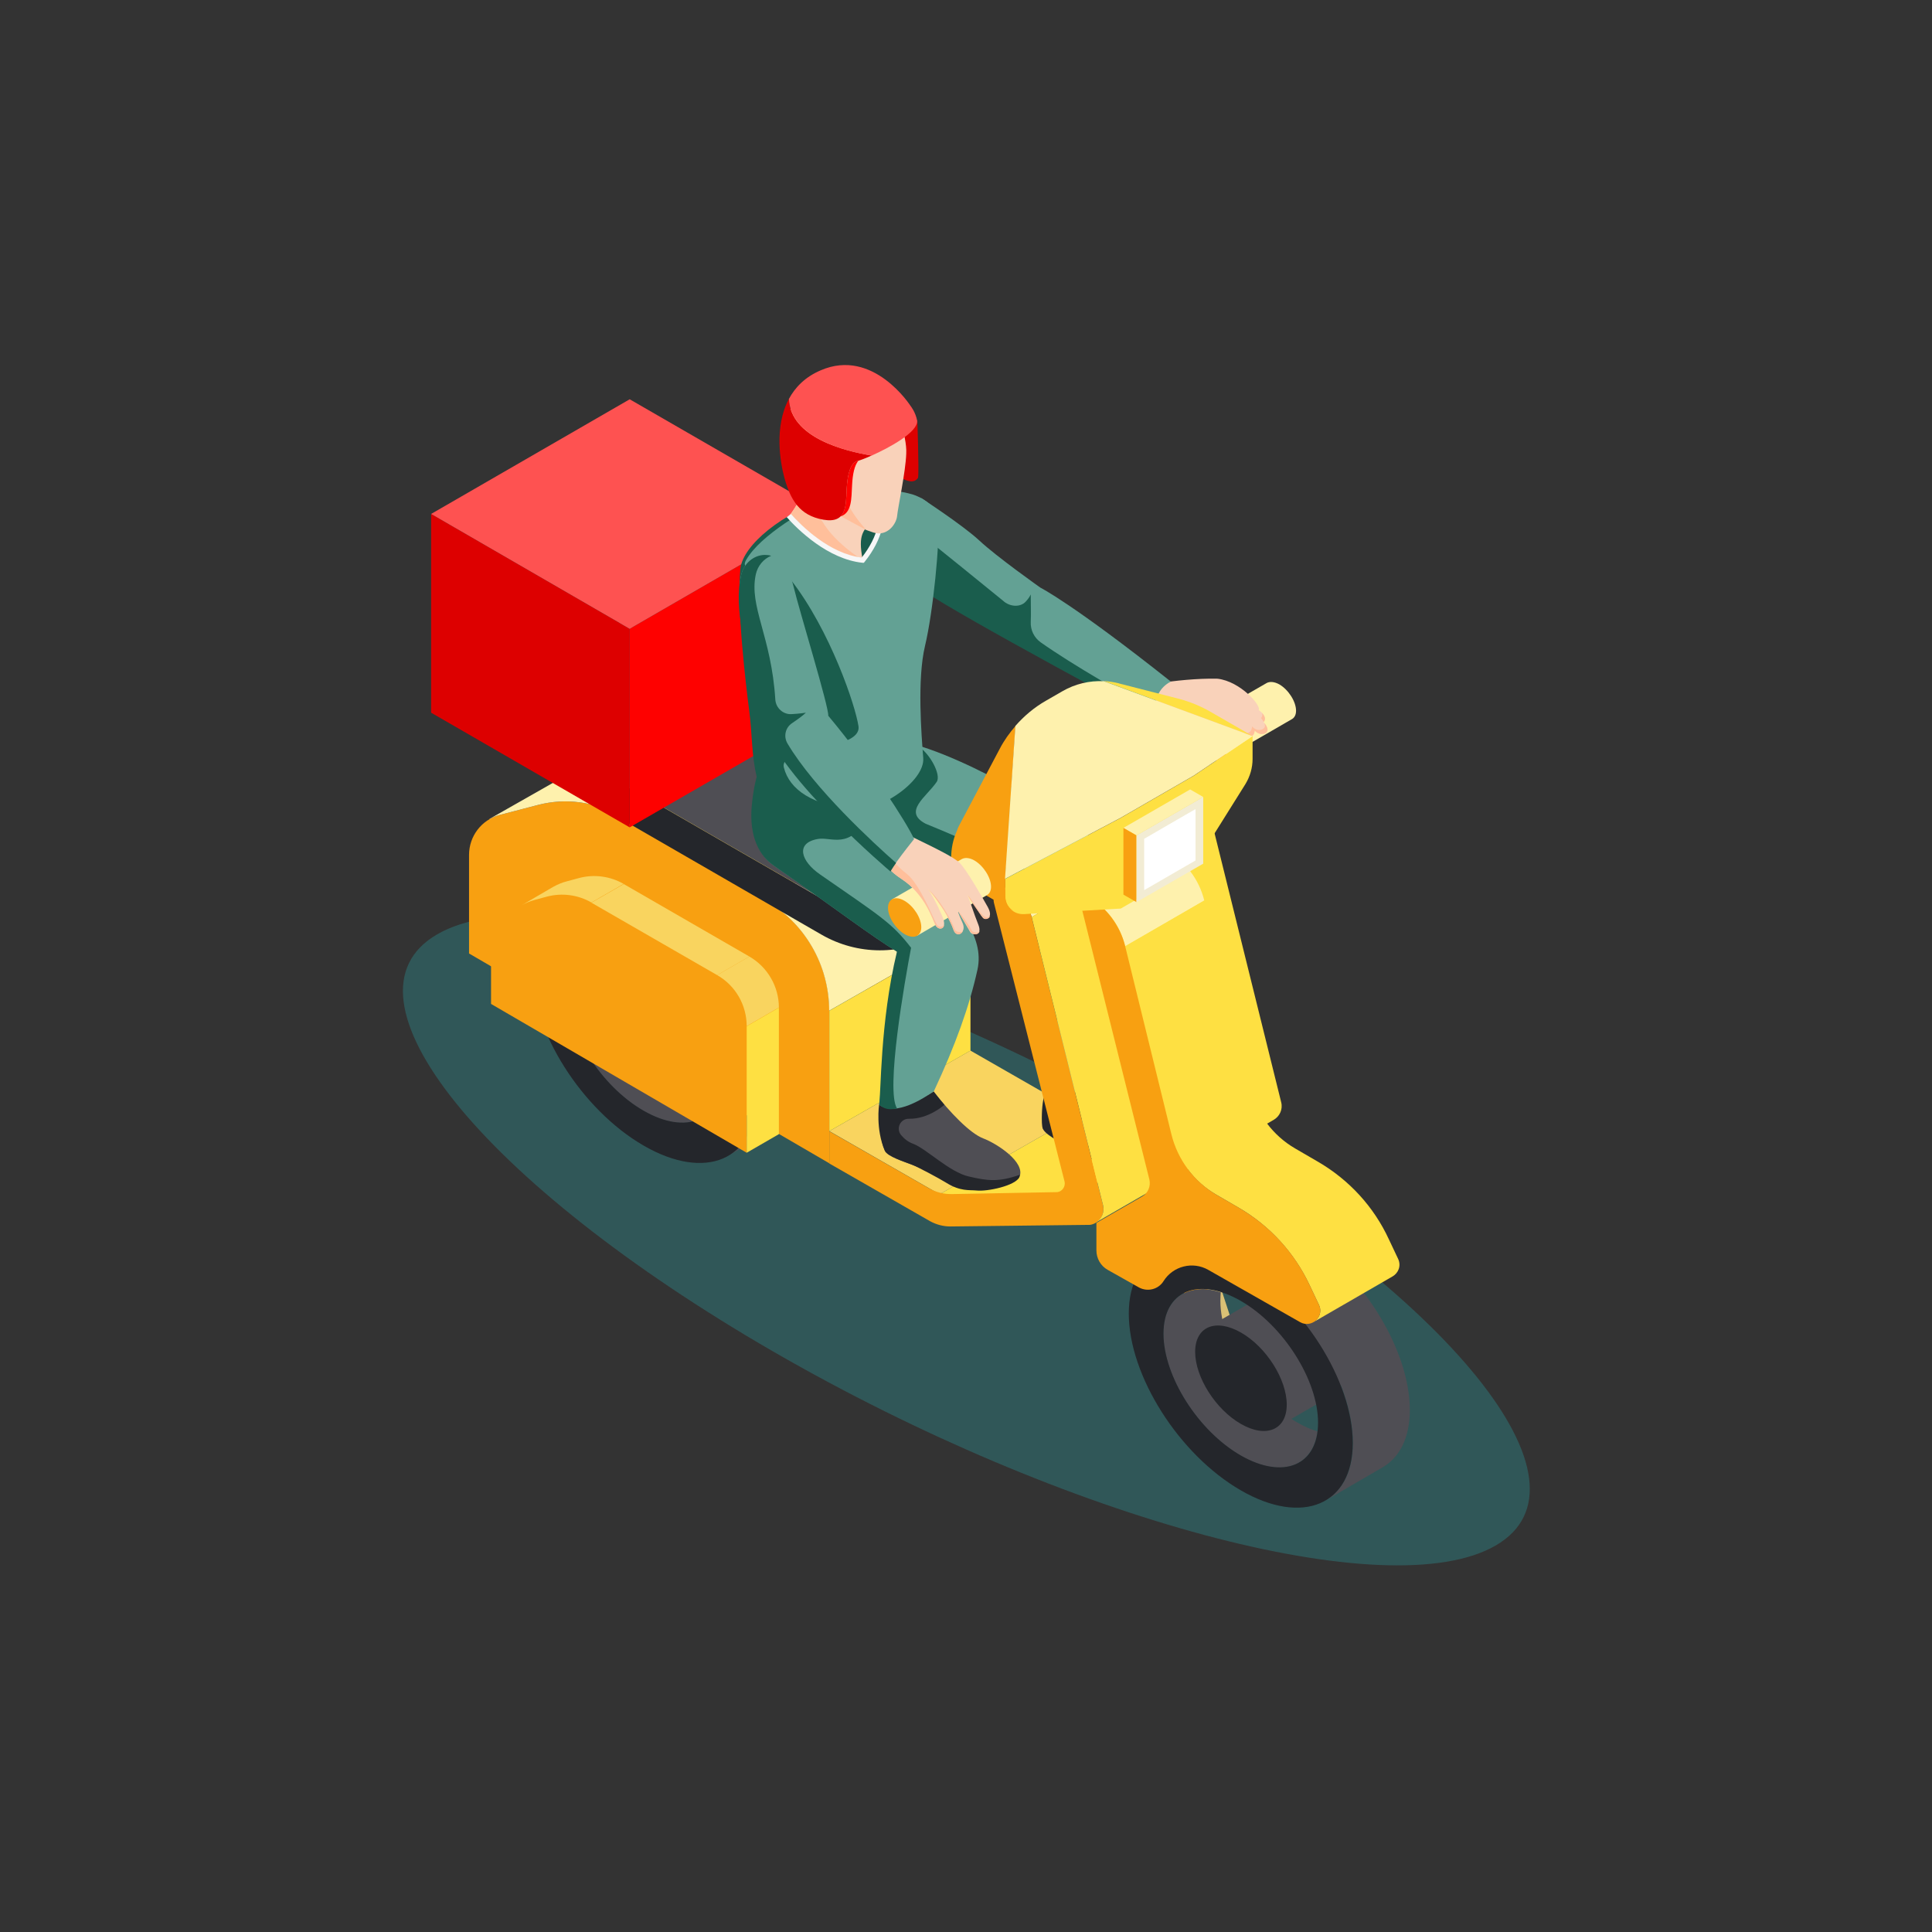 <?xml version="1.0" encoding="UTF-8"?> <!-- Generator: Adobe Illustrator 25.4.1, SVG Export Plug-In . SVG Version: 6.00 Build 0) --> <svg xmlns="http://www.w3.org/2000/svg" xmlns:xlink="http://www.w3.org/1999/xlink" id="Layer_1" x="0px" y="0px" viewBox="0 0 1080 1080" style="enable-background:new 0 0 1080 1080;" xml:space="preserve"><rect x="0" y="0" width="1080" height="1080" fill="#333333" stroke="none"/> <style type="text/css"> .st0{opacity:0.5;fill:#2E7C7E;enable-background:new ;} .st1{fill-rule:evenodd;clip-rule:evenodd;fill:#FEF1AD;} .st2{fill-rule:evenodd;clip-rule:evenodd;fill:#F8A011;} .st3{fill:#4F4E54;} .st4{fill-rule:evenodd;clip-rule:evenodd;fill:#4F4E54;} .st5{fill-rule:evenodd;clip-rule:evenodd;fill:#24262B;} .st6{fill:#24262B;} .st7{fill-rule:evenodd;clip-rule:evenodd;fill:#FEE042;} .st8{fill-rule:evenodd;clip-rule:evenodd;fill:#F9D45F;} .st9{fill:#D9C075;} .st10{fill:#F8A011;} .st11{fill:#FE0100;} .st12{fill:#DD0000;} .st13{fill:#FE5251;} .st14{fill:#63A194;} .st15{fill:#1A5D4D;} .st16{fill:#FFFFFF;} .st17{fill:#C69EA2;} .st18{fill:#F9D2BA;} .st19{fill:#FFBF9B;} .st20{fill:#F7F7F7;} .st21{fill:#381115;} .st22{fill:#FEF1AD;} .st23{fill:#F2ECD4;} .st24{fill:#FEE042;} </style> <g> <path class="st0" d="M244.4,522.3c-59.6,34.4,24.5,138.8,187.8,233.2C595.6,849.8,776.4,898.4,836,864s-24.5-138.8-187.8-233.2 C484.8,536.4,304,487.8,244.4,522.3z"></path> <g> <g> <path class="st1" d="M708.1,381.8L708.1,381.8c1.7-0.9,4.2-0.8,7.1,0.8c5.1,3,9.3,9.6,9.3,14.7c0,2.3-0.9,3.9-2.3,4.7l0,0 l-38.9,22.5l-14.1-20.3L708.1,381.8z"></path> <path class="st2" d="M666.8,409.1c0,5.1,4.2,11.7,9.3,14.7s9.3,1.2,9.3-3.9s-4.2-11.7-9.3-14.7S666.8,403.9,666.8,409.1z"></path> </g> <g> <path class="st3" d="M348.4,534.5c0,23.9,19.3,54.4,43.2,68.1c3.8,2.2,7.6,3.8,11.1,4.9l0,0c-0.1,0.9-0.3,1.8-0.5,2.7 c-0.1,0.6-0.3,1.2-0.5,1.8c-0.1,0.4-0.2,0.8-0.3,1.2c-0.7,2-1.5,3.9-2.6,5.5c-0.1,0.1-0.2,0.3-0.3,0.4c-1.2,1.7-2.6,3.2-4.2,4.5 l0,0c-7.9,6-20.4,5.6-34.6-2.6c-23.9-13.8-43.2-44.3-43.2-68.1c0-13.2,6-21.6,15.3-24.1c0.3-0.1,0.6-0.2,0.9-0.2 c0.7-0.2,1.4-0.3,2.1-0.4c0.6-0.1,1.2-0.1,1.8-0.2c0.6,0,1.1-0.1,1.7-0.1s1.3,0,2,0.1c0.2,0,0.5,0,0.7,0.1 c2.4,0.2,4.9,0.8,7.6,1.6C348.6,531.2,348.4,532.8,348.4,534.5z"></path> <g> <path class="st4" d="M372.3,531.5L372.3,531.5c4.7-2.7,11.6-2.1,19.3,2.3c14.1,8.1,25.6,26.2,25.6,40.3c0,6.4-2.4,10.9-6.2,13.1 l0,0l-31.8,18.4l-38.7-55.8L372.3,531.5z"></path> <path class="st5" d="M334.3,563c0,14.1,11.4,32.2,25.6,40.3s25.6,3.3,25.6-10.8s-11.4-32.2-25.6-40.3S334.3,548.9,334.3,563z"></path> </g> <g> <path class="st3" d="M422.5,613.9c0-34.6-28-78.8-62.6-98.8c-18.9-10.9-35.9-12.3-47.3-5.7l0,0l31.8-18.4l0,0 c11.5-6.6,28.4-5.2,47.3,5.7c34.6,20,62.6,64.2,62.6,98.8c0,15.7-5.8,26.6-15.3,32.1l0,0L407.2,646l0,0 C416.7,640.6,422.5,629.6,422.5,613.9z"></path> <g> <g> <path class="st6" d="M297.2,541.6c0,34.6,28,78.8,62.6,98.8s62.6,8.1,62.6-26.5s-28-78.8-62.6-98.8 C325.3,495.2,297.2,507,297.2,541.6z M316.6,552.8c0-23.9,19.3-32,43.2-18.3s43.2,44.3,43.2,68.1c0,23.9-19.3,32-43.2,18.3 S316.6,576.7,316.6,552.8z"></path> </g> </g> </g> </g> <polygon class="st7" points="604.1,622.6 683.8,622.2 596.7,670.5 525.2,667.6 "></polygon> <polygon class="st8" points="604.1,622.6 525.2,667.6 463.6,632.3 542.5,587.3 "></polygon> <path class="st2" d="M262.2,477.9V533l201.4,117.3V565c0-25.5-13.6-49-35.6-61.7L346,456c-13.6-7.9-29.8-10-45-6.1l-21.8,5.7 C269.2,458.3,262.2,467.4,262.2,477.9z"></path> <path class="st1" d="M506.8,458.3c22,12.7,35.6,36.3,35.6,61.7l-78.9,45c0-25.5-13.6-49-35.6-61.7L506.8,458.3z"></path> <polygon class="st7" points="542.5,520 542.5,587.8 542,587.6 463.6,632.3 463.6,565 "></polygon> <path class="st1" d="M352.6,412.9L352.6,412.9c1.8-0.9,3.6-1.8,5.6-2.3l21.8-5.7c15.2-4,31.4-1.8,45,6.1l-79,45 c-13.6-7.9-29.8-10-45-6.1l-21.8,5.7c-2,0.5-3.8,1.3-5.5,2.3l-0.1-0.1L352.6,412.9z"></path> <polygon class="st8" points="424.9,411 506.8,458.3 427.9,503.3 346,456 "></polygon> <g> <g> <path class="st2" d="M274.5,534.9v26.3l142.9,83.2v-70.7c0-11.8-6.3-22.7-16.5-28.5l-70.2-40.6c-7.5-4.3-16.4-5.5-24.8-3.3 l-6.7,1.8C284.6,506.8,274.5,519.9,274.5,534.9z"></path> <path class="st8" d="M309,495.9L309,495.9c2.5-1.4,5.2-2.6,8.1-3.3l6.7-1.8c8.4-2.2,17.3-1,24.8,3.3l-18,10.4 c-7.5-4.3-16.4-5.5-24.8-3.3l-6.7,1.8c-2.9,0.8-5.6,1.9-8.1,3.4l0,0L309,495.9z"></path> <polygon class="st8" points="348.7,494.2 418.9,534.7 400.9,545.1 330.6,504.6 "></polygon> <path class="st8" d="M418.9,534.7c10.2,5.9,16.5,16.8,16.5,28.5l-18,10.4c0-11.8-6.3-22.7-16.5-28.5L418.9,534.7z"></path> </g> <polygon class="st7" points="435.4,563.3 435.4,634 417.4,644.4 417.4,573.7 "></polygon> </g> <path class="st1" d="M657.9,440.8L657.9,440.8c1.7-0.9,3.8-1.1,5.7,0l3.3,1.9c4.7,2.7,8.1,7.2,9.4,12.5l-99.6,57.5 c-1.3-5.3-4.7-9.8-9.4-12.5l-3.3-1.9c-1.9-1.1-4-0.9-5.7,0v-0.1L657.9,440.8z"></path> <g> <path class="st9" d="M692.8,780.9c1,0.6-8.9,4.6-2,4.9c4.1,0.1,11-6.5,9.4-11.5l-42.6-130.5c-1.6-5-6.3-9.7-10.3-10.4 c-4.1-0.7-6,2.8-4.4,7.8l42.6,130.5C686.6,775.4,689.6,779,692.8,780.9z"></path> <path class="st10" d="M686.4,784.5c1,0.6,2,1,3,1.1c4.1,0.7,6-2.8,4.4-7.8l-31.5-96c-1.6-5-6.3-9.7-10.3-10.4 c-4.1-0.7-6,2.8-4.4,7.8l31.5,96C680.3,779.1,683.2,782.7,686.4,784.5z"></path> </g> <g> <path class="st4" d="M268.7,392.3l78.9-45L490.9,430l0,0l37.6,21.7c18.5,10.7,18.5,37.5-0.1,48.1l-4.2,2.4 c-20.3,11.6-45.1,11.5-65.3-0.2l-49.3-28.4l0,0L268.7,392.3z"></path> <path class="st5" d="M409.6,473.7l49.3,28.4c20.2,11.7,45.1,11.7,65.3,0.2l4.2-2.4c9.4-5.4,14.1-14.9,14-24.4l0,0l0.2,20.3l0,0 c0.1,9.5-4.5,19-14,24.4l-4.2,2.4c-20.3,11.6-45.1,11.5-65.3-0.2L409.9,494l-140.2-80.9l-1-0.4v-20.3L409.6,473.7z"></path> <g> <polygon class="st11" points="352,462.5 463.1,398.4 463.1,287.3 352,351.5 "></polygon> <polygon class="st12" points="241,398.4 352,462.5 352,351.5 241,287.3 "></polygon> <polygon class="st13" points="241,287.3 352,351.5 463.1,287.3 352,223.2 "></polygon> </g> </g> <g> <g> <path class="st3" d="M496.8,623.9c0,0-7.4,7.3-2.2,19.3c1.5,3.4,11.1,6.3,15.5,8c3.6,1.5,14.6,4.7,18.9,7.3 c8,4.9,9.7,4.6,13.8,5c6.1,0.6,25.1-0.8,27.1-5.6c3.5-8.3-12.8-18.7-20.2-21.5s-18.6-14.4-27.8-26.3 C513.9,614.9,508.1,626.3,496.8,623.9z"></path> <path class="st6" d="M521.9,610.2c1.9,2.5,4,5,6,7.4c0,0-8.7,8-19.8,7.8c-4.8-0.1-7.4,5.4-4.4,9.1c1.8,2.1,3.8,3.8,6.8,4.9 c7.4,2.8,20.3,15.9,31.2,18.3c10.1,2.3,16.2,3.3,28.4-1c-0.1,0.4-0.2,0.9-0.3,1.3c-2,4.8-17.9,8.2-24,7.5 c-4-0.4-8.9,0.6-16.8-4.3c-4.2-2.6-15.3-8.5-18.9-10c-4.4-1.8-14.1-4.7-15.5-8c-5.2-12-3.2-25.6-3.2-25.6 C502.7,620,513.9,614.9,521.9,610.2z"></path> </g> <g> <g> <path class="st14" d="M483.2,460.3c0,0,85.8,26.9,102.6,41.1c-2.5,22.9-3.9,32.2-4.7,44.8c-0.9,12.6,6.7,62,6.7,62 c9.1,2.8,21.9,6.1,29.6,0.7c5.5-20,6.8-90.8,8.1-99.7c1.3-8.9,5.1-22.2-7.7-34.7s-77-52.4-112.6-59.8 C469.5,407.4,455.1,445.7,483.2,460.3z"></path> <path class="st15" d="M504.3,414.7c3.1,0.6,6.2,1.6,9.4,2.8c6.1,3.8,12.6,15.7,9.9,19.6c-5.6,8.3-19.2,16.6-6.1,23.4 c0,0,58.3,23.4,75.1,37.6c-4,22.7-1.8,25.8-2.7,38.4c-0.7,10.1,2,59.3,5.4,74.3c-4.1-0.2-8.1-2.2-10-4.7c0,0-6-47.3-5.1-59.9 c0.9-12.6,0.6-25.4,2.5-44c-17.5-11.2-100.4-41.9-100.4-41.9C454.3,445.7,468.7,407.4,504.3,414.7z"></path> </g> <g> <path class="st14" d="M429.8,433.4c0,0-2.6,7.2-5.4,17.6c-3.3,12.5-2.4,25.6,8.2,32.9c33.7,23.4,54.9,39.7,68.9,48.1 c0.6,16.6-8.3,65.1-10,85.6c9.4,6.8,25.3-4.1,30.5-7.5c12.2-26.1,19.9-47.6,24.4-68c4.2-19-11.5-36.3-30.4-56.3 c-18.9-20-28.9-30.4-55.8-44.2C433.1,427.9,429.8,433.4,429.8,433.4z"></path> <path class="st15" d="M420.2,450.9c0.9-10.6,2.9-17,2.9-17s10-6,37,7.9c10.1,5.2,17.8,9.9,24.6,14.8l0,0 c-9.5,18.7-20.2,11-27.6,12.4c-12.7,2.3-9.3,12.5,1.3,19.8c33.7,23.4,40.1,27,50.9,41c-3.5,18.4-14.4,80.3-7.8,89.9 c-4.3,0.6-6.4,0.7-10.1-2.1c1.2-5.8,0.4-45.7,10-85.6c-14-8.5-35.2-24.7-68.9-48.1C422,476.6,419.1,463.7,420.2,450.9z"></path> </g> <path class="st16" d="M441.3,310l4.2-6L441.3,310z"></path> <path class="st16" d="M445.5,304.1l5.5,6.8C454.7,315.4,445.5,304.1,445.5,304.1z"></path> <path class="st17" d="M440.9,311.3l0.6-0.8C443,313.1,440.9,311.3,440.9,311.3z"></path> <g> <path class="st3" d="M587.9,615.5c0,0-6.6,1.6-5.2,14.6c0.4,3.7,9.9,8.5,13.5,10s9,4.2,13,7.2c7.9,5.9,17.3,15.4,21.1,17 c5.6,2.4,17.4,3.4,20.7-0.6c5.8-6.9,2.1-16.3-4.2-21.2s-24.2-19.6-29.4-33.6C608.3,610.9,598,621.1,587.9,615.5z"></path> <path class="st6" d="M617.3,608.8c1.5,4,4.1,8.1,7.1,12c-2.4,3.8-7.2,8.1-15.8,5.2c-0.9-0.1-1.8-0.2-2.6-0.3 c-4.3-0.4-6.9,4.7-3.9,7.9c7.9,8.6,21.1,22,30,24.9c8.4,2.8,15.9,1.9,21.6-0.8c-0.3,2-1.2,4-2.7,5.8c-3.4,4-15.1,3-20.7,0.6 c-3.7-1.6-13.2-11.1-21.1-17c-4-3-9.3-5.7-13-7.2c-3.5-1.5-13.1-6.3-13.5-10c-1.4-13,2.6-23.9,2.6-23.9 C595.4,611.8,608.3,610.9,617.3,608.8z"></path> </g> </g> <path class="st12" d="M512.8,235.1c0,0,1,28,0.4,32c-2.6,3.9-7.4,1-9.3,0.2s-30.5-8-33.9-16.5s33.4-22.5,33.4-22.5L512.8,235.1z"></path> <g> <g> <path class="st18" d="M642.7,394.5c0,0,7.4,17.7,13.6,20.6c10.1,4.6,22.3,8.1,26.1,5.9s-0.1-6-2.3-6.8s-11.4-1.5-14.9-8.1 c12.3-2.4,22.7,3.7,30.4,5.7c4.1,0.9,5.6-0.8,5.7-3.5c2.3,2.6,5.3,2.2,6.5,1.1s1-3-1.5-5.8c2.6-2.6-1.6-6.1-2.7-6.6 c1.8-2.3-10.1-16.1-23-17.6c-11.1-0.3-25.5,1.3-30.9,2.3s-11.4,2.7-11.4,2.7L642.7,394.5z"></path> <g> <path class="st19" d="M654.8,412.8c10.1,4.6,22.3,8.1,26.1,5.9c1.4-0.8,1.7-1.8,1.5-2.9c1.5,1.5,2.5,3.7-0.1,5.2 c-3.8,2.2-16.1-1.3-26.1-5.9c-2.5-1.2-5.3-4.8-7.6-8.7C650.6,409.4,652.8,411.9,654.8,412.8z"></path> <path class="st19" d="M704.9,401.4c0.9-0.9,0.9-1.9,0.6-2.8c1.3,1.4,2.4,3.3,0.9,5C706.1,403,705.6,402.2,704.9,401.4z"></path> <path class="st19" d="M663.8,403.9c12.3-2.4,22.7,3.7,30.4,5.7c4.1,0.9,5.6-0.8,5.7-3.5c2.3,2.6,5.3,2.2,6.5,1.1 c0.8-0.7,0.9-1.7,0.4-3c2,2.6,2.2,4.3,1.1,5.3c-1.2,1.1-4.2,1.5-6.5-1.1c-0.2,2.6-1.7,4.3-5.7,3.5c-7.6-2-18-8.1-30.2-5.7 C664.8,405.5,664.2,404.8,663.8,403.9z"></path> </g> <g> <g> <path class="st14" d="M539.3,328.9c-1.9-2-15.4,4.4-22.8-14.1c-1.3-3.2-1.6-36.3-1.6-36.4c0,0,23,14.9,32.6,23.8 c9.6,9,34.1,26.3,34.1,26.3s18.2,9.1,72.9,52.5c-12.7,6.6-7.8,22.2-7.8,22.2s-64.2-35.4-81.1-49.1 C562.4,332.5,541.2,330.9,539.3,328.9z"></path> </g> <g> <path class="st15" d="M516.2,300c-1.9-2,44.5,35.8,44.5,35.8c3.6,3.4,9.6,3.9,12.7,0.5c1.1-1.2,2.1-2.5,2.8-4 c0,5.8,0.2,11,0,15.4c-0.2,4.5,1.9,8.8,5.6,11.4c16.8,11.9,50,31.3,63.9,37.8c0.1,3.6,0.9,6.3,0.9,6.3S537.6,345,516,330.1 C507.9,312.3,518.3,302.2,516.2,300z"></path> </g> </g> </g> <path class="st14" d="M509.8,276.3c0,0,13.5,3.5,14.6,14.9s-2.8,51.1-7.3,69.8c-4.5,18.8-2,49.9-1,62.8s-25.3,32.4-49.9,30.7 c-24.7-1.7-38.3-13.5-41.4-25.7s21.2-21,15.4-33.7c-5.8-12.7-27.6-56.2-25.3-76.8C417.1,297.7,467.1,264.3,509.8,276.3z"></path> <g> <path class="st15" d="M418.8,397.2c-1.8-13.9-7.2-58.8-4.9-79.4c1.5-13.2,23.4-31.1,49.6-39.5c-12.2,5.9-38.6,20.7-46.5,34.9 c-4.8,8.6,17.8,1.5,25,10.8c22.2,28.5,36.3,70.8,37.9,82c1.9,13.9-44.8,10.9-41.7,23.1c3.1,12.2,16,21.5,40.6,23.3 c4.7,0.3,9.5-0.2,14.1-1.4c-8.4,4.6-18.3,7.5-27.7,6.9c-24.7-1.7-39-11.6-42.2-23.7C420,421.7,420.6,410.7,418.8,397.2z"></path> </g> <path class="st15" d="M498.2,274.1c-1,13.2-8.9,27.3-15.9,39c-18.6-1.9-34.5-17.5-41-24.8C457.1,278.8,478,272.1,498.2,274.1z"></path> <path class="st18" d="M441.3,288.4c5.3,6,21,23.4,41,24.8c-3.1-15.6,1.2-15.9,3.7-21.7c1.6-3.7-7-10.6-15-15.3 c-8-4.7-17.1-8.5-19.4-8.6C450.2,273.3,448.9,277.5,441.3,288.4z"></path> <path class="st19" d="M441.3,288.4c7.5-10.9,8.9-15,10.3-20.8c0.8,0,2.3,0.5,4.4,1.3l0.5,1.5c0,0-9.6,19.6,25.8,42.8 C462.3,311.7,446.7,294.3,441.3,288.4z"></path> <g> <path class="st20" d="M482.9,314.6l0.5-0.6c9.9-12.5,13-25,10-40.5l-2.7,0.5c2.9,14.6,0.2,25.9-9,37.7 c-18.1-2.2-33.7-17.8-39.6-24.4l-2.3,1.8c6.2,7,23,23.5,42.4,25.5H482.9z"></path> </g> <path class="st18" d="M503.5,236.2c-2.1-7-6-13.3-11.4-18.1c-7.7-7-20-14.2-34.4-8.1c-24.1,10.5-20,45.8-1.4,70.2 c7.4,7.4,24.3,15.1,32,17.5s12.8-4.8,13.2-9.3c0.4-4.5,4.8-24.9,5.1-34.8C506.9,248.4,505.2,241.6,503.5,236.2z"></path> <path class="st19" d="M454.7,278c-16.6-23.5-20.1-55.7,1-66.9c7.1,11.2,27.3,35.6,19.9,50.4c-6.6,13.2-2.7,21.9,8.7,34.8 c-4.1-2.3-18-9.5-24.7-13.7C457.7,281.3,456,279.8,454.7,278z"></path> <g> <path class="st21" d="M462.1,264.4L462.1,264.4C462.1,265.2,462.1,264.4,462.1,264.4z"></path> </g> </g> <g> <g> <path class="st11" d="M473.3,273.2c0.5-8.8,2.3-14.8,6.3-15.6c0.1,0,0.2-0.1,0.3-0.1c-2.2,2.5-3.3,7.5-3.6,14 c-0.4,7,0,15.2-6.5,17.2C473.2,285.4,473,278.9,473.3,273.2z"></path> </g> </g> <g> <path class="st12" d="M441,223c0.9,21.7,31.2,29.2,46.3,31.6c-3.7,1.7-6.7,2.8-7.7,3c-4,0.8-5.8,6.9-6.3,15.6 c-0.5,8.8,0.4,19.7-13.1,17.3c-13.5-2.4-18.3-11.3-21.7-23.3C436.2,258.7,432.6,238.6,441,223z"></path> <path class="st13" d="M441,223c3.5-6.5,9.1-12.3,17.8-16c29.4-12.7,50.2,19.9,50.2,19.9s2.8,3.4,3.7,8.3 c0.5,6.3-15.4,15-25.5,19.5C472.2,252.2,442,244.6,441,223z"></path> </g> </g> <g> <path class="st3" d="M682.2,727.2c0,23.9,19.3,54.4,43.2,68.1c3.8,2.2,7.6,3.8,11.1,4.9l0,0c-0.1,0.9-0.3,1.8-0.5,2.7 c-0.1,0.6-0.3,1.2-0.5,1.8c-0.1,0.4-0.2,0.8-0.3,1.2c-0.7,2-1.5,3.9-2.6,5.5c-0.1,0.1-0.2,0.3-0.3,0.4c-1.2,1.7-2.6,3.2-4.2,4.5 l0,0c-7.9,6-20.4,5.6-34.6-2.6c-23.9-13.8-43.2-44.3-43.2-68.1c0-13.2,6-21.6,15.3-24.1c0.3-0.1,0.6-0.2,0.9-0.2 c0.7-0.2,1.4-0.3,2.1-0.4c0.6-0.1,1.2-0.1,1.8-0.2c0.6,0,1.1-0.1,1.7-0.1c0.6,0,1.3,0,2,0.1c0.2,0,0.5,0,0.7,0.1 c2.4,0.2,4.9,0.8,7.6,1.6C682.3,723.9,682.2,725.5,682.2,727.2z"></path> <g> <path class="st4" d="M706.1,724.2L706.1,724.2c4.7-2.7,11.6-2.1,19.3,2.3c14.1,8.2,25.6,26.2,25.6,40.3c0,6.4-2.4,10.9-6.2,13.1 l0,0L713,798.3l-38.7-55.8L706.1,724.2z"></path> <path class="st5" d="M668.1,755.7c0,14.1,11.4,32.2,25.6,40.3c14.1,8.1,25.6,3.3,25.6-10.8s-11.4-32.2-25.6-40.3 C679.5,736.8,668.1,741.6,668.1,755.7z"></path> </g> <g> <path class="st3" d="M756.3,806.6c0-34.6-28-78.8-62.6-98.8c-18.9-10.9-35.9-12.3-47.3-5.7l0,0l31.8-18.4l0,0 c11.5-6.6,28.4-5.2,47.3,5.7c34.6,20,62.6,64.2,62.6,98.8c0,15.7-5.8,26.6-15.3,32.1l0,0L741,838.8l0,0 C750.5,833.3,756.3,822.3,756.3,806.6z"></path> <g> <g> <path class="st6" d="M631,734.3c0,34.6,28,78.8,62.6,98.8s62.6,8.1,62.6-26.5s-28-78.8-62.6-98.8 C659,687.9,631,699.7,631,734.3z M650.4,745.5c0-23.9,19.3-32,43.2-18.3c23.9,13.8,43.2,44.3,43.2,68.1 c0,23.9-19.3,32-43.2,18.3C669.8,799.9,650.4,769.4,650.4,745.5z"></path> </g> </g> </g> </g> <g> <path class="st2" d="M519.2,664.2c4,2.3,8.5,3.4,13,3.3l58.9-1.1c2.8-0.4,4.6-3.2,4-5.9l-39.5-155.9c-1.2-4.9,4-8.8,8.4-6.3 l3.3,1.9c4.7,2.7,8.1,7.2,9.4,12.5l39.9,161.1c1.2,5-2.1,10.1-7.2,10.9l-78.1,0.9c-4,0-7.8-1-11.3-2.9l-56.4-32.3v-18 L519.2,664.2z"></path> <path class="st7" d="M616.6,673.7l-39.9-161.1l99.6-57.5l39.9,161.1c1,4-0.9,7.9-4.2,9.8l0,0l-99.6,57.5l0,0 C615.7,681.6,617.6,677.7,616.6,673.7z"></path> </g> <g> <path class="st1" d="M646.4,472.2l5.9,3.4c10.4,6,18,16,20.9,27.8L629,528.9c-2.9-11.7-10.4-21.7-20.9-27.8l-5.9-3.4L646.4,472.2 z"></path> <path class="st7" d="M673.2,503.4l26,105.5c3.4,13.9,12.4,25.9,24.8,33.1l12.9,7.5c17.3,10.1,31.1,25.1,39.5,43.3l5.2,11 c1.8,3.9,0,7.9-3.1,9.7l0,0l-44.3,25.6l0,0c3.1-1.8,5-5.7,3.1-9.7l-5.2-11c-8.5-18.1-22.3-33.2-39.5-43.2l-12.9-7.5 c-12.4-7.2-21.3-19.2-24.8-33.1l-26-105.5L673.2,503.4z"></path> <path class="st2" d="M602.2,497.8l5.9,3.4c10.4,6,18,16,20.9,27.8l25.8,105c3.5,14.3,12.7,26.6,25.4,34l12.4,7.2 c17.3,10.1,31.1,25.1,39.5,43.2l5.2,11c3.1,6.6-4.1,13.3-10.5,9.7l-51.3-29.2c-8.7-5-19.8-2.2-25.1,6.3l0,0 c-2.9,4.6-8.9,6.1-13.7,3.5l-17.4-9.8c-4-2.2-6.4-6.4-6.4-11v-15.3l25.5-14.7c3.4-1.9,5-5.9,4.1-9.6L602.2,497.8z"></path> </g> <g> <path class="st7" d="M626.5,457.2l40.9-23.6l32.8-22.1v12.7c0,5-1.4,9.8-4,14.1l-28.8,46l-40.9,23.6l-54.1,3.1 c-5.7,0.3-10.5-4.2-10.5-9.9v-9.8L626.5,457.2z"></path> <g> <polygon class="st22" points="665.3,441.3 672.6,445.5 635.3,467 628,462.8 "></polygon> <polygon class="st10" points="635.3,467 635.3,504.3 628,500.1 628,462.8 "></polygon> <polygon class="st23" points="665.3,449.7 672.6,445.5 672.6,482.8 635.3,504.3 635.3,467 "></polygon> <polygon class="st16" points="662.7,455.5 668.3,452.3 668.3,481 639.6,497.6 639.6,468.9 "></polygon> </g> <path class="st10" d="M536.1,461.6l22.8-43.1c2.4-4.6,5.4-8.8,8.8-12.7l-5.7,85.5v9.8c0,3.7,2,6.8,5,8.5l0,0l-30.4-17.5l0,0 c-2.9-1.7-4.9-4.9-4.9-8.5v-3.8c0-5.3,1-10.5,3.2-15.3C535.2,463.5,535.6,462.5,536.1,461.6z"></path> <g> <path class="st22" d="M567.6,405.8c4.9-5.6,10.6-10.4,17.1-14.1l9.2-5.3c7.1-4.1,15.1-6,23.1-5.6l83.1,30.7l0,0l-32.8,22.1 l-40.9,23.6l-64.6,34.1L567.6,405.8z"></path> <path class="st22" d="M625.5,382l0.3,0.1L625.5,382z"></path> <path class="st24" d="M625.5,382l0.2,0.1l32.8,8.4c6.6,1.7,12.9,4.3,18.7,7.7l22.9,13.2L617,380.7 C619.9,380.9,622.7,381.3,625.5,382z"></path> </g> <g> <path class="st1" d="M537.7,480.2L537.7,480.2c1.7-0.9,4.2-0.8,7,0.8c5.1,3,9.3,9.6,9.3,14.7c0,2.3-0.9,3.9-2.3,4.7l0,0 L512.8,523l-14.1-20.3L537.7,480.2z"></path> <path class="st2" d="M496.4,507.5c0,5.1,4.2,11.7,9.3,14.7c5.1,3,9.3,1.2,9.3-3.9c0-5.1-4.2-11.7-9.3-14.7 S496.4,502.3,496.4,507.5z"></path> </g> </g> <g> <path class="st18" d="M492.2,474.5c0,0-1.8,8,11.7,16.8s17.3,22.8,19.1,26s6.9,2.3,3.8-5c-3.1-7.2-6.1-12.8-8.2-15.4 c6.2,5.8,12.7,17.7,14.4,22.8c1.7,5.1,7.5,1.6,5.1-3.7s-2.9-7.3-2.9-7.3s3.3,5.8,7.2,12.4c1,1.7,7.1,2.4,4.5-4.2 c-2.8-7-4.5-12.9-6.1-16.6c3.7,4.6,7.7,12.6,9.2,13.2s5.5-0.5,2.1-6.6s-12-20.9-15.5-24.4s-13.5-8.2-25.5-14.1 c-7.1-3.4-13.6-4-13.6-4L492.2,474.5z"></path> <g> <path class="st19" d="M535.3,508.8c0,0,3.1,3.6,6.7,9.1c0.4,0.7,1.2,2.6,1.9,2.9c2,1,3,0.3,3.7-0.3c-0.6,2.6-4.3,1.9-5,0.6 c-0.3-0.6-0.7-1.1-1-1.7C538,513.6,535.3,508.8,535.3,508.8z"></path> <path class="st19" d="M553.5,511.9c-0.4,1.8-2.4,2.1-3.3,1.7c-0.1-0.1-0.3-0.2-0.5-0.4c-0.3-0.3-7.3-9.5-8.8-12.8 C545,504.5,549.9,516.1,553.5,511.9z"></path> <path class="st19" d="M527.7,509c0,0-6.5-9.9-9.1-12c5.6,4,13.4,17.4,15.1,22.5c0.4,1.2,3,2.2,4.6,1c-1.1,2.3-4.1,2.8-5.3-0.7 c-0.4-1.1-1-2.6-1.8-4.3C529.7,512.4,529.1,511.2,527.7,509z"></path> <path class="st19" d="M497.7,464.6c0,0,0.9,0.1,2.4,0.4l-4.5,8c0,0-1.3,5.6,11.4,15.6c7.2,5.7,14.7,24.9,16.6,28.1 c0.3,0.6,2,2.6,4.2,0.4c-0.5,2.7-3.4,2.6-4.7,0.3c-1.8-3.2-5.6-17.2-19.1-26c-13.5-8.8-11.7-16.8-11.7-16.8L497.7,464.6z"></path> </g> <path class="st14" d="M414.3,321.5c1.4-6.3,6.8-11.2,13.2-11.3c5.9,0,12.7,3.5,16.1,17.7c3.4,14.1,19.8,67.3,19.4,72.2 c23.7,28.4,43.6,59.4,48,68.9c-11.6,14.5-13.3,18.2-13.3,18.2s-60-52.6-70.2-84.8C424.9,358.5,410,341.4,414.3,321.5z"></path> <path class="st15" d="M414.3,321.5c1.4-6.3,6.8-11.2,13.2-11.3c1.2,0,2.4,0.1,3.6,0.5c-4.3,1.7-7.6,5.7-8.6,10.4 c-3.9,18,8.7,34.6,10.9,69.9c0.3,4.8,4.4,8.5,9.1,8.2c4.2-0.2,8-0.8,8-0.8c-1.5,1.5-4.7,3.8-7.8,5.9c-3.7,2.5-4.8,7.4-2.5,11.3 c14.9,25.2,48.1,55.7,60.7,66.8c-2.6,3.6-3.1,4.8-3.1,4.8s-61.5-51.8-71.8-84C416.5,359.5,410,341.4,414.3,321.5z"></path> </g> </g> </g> </svg> 